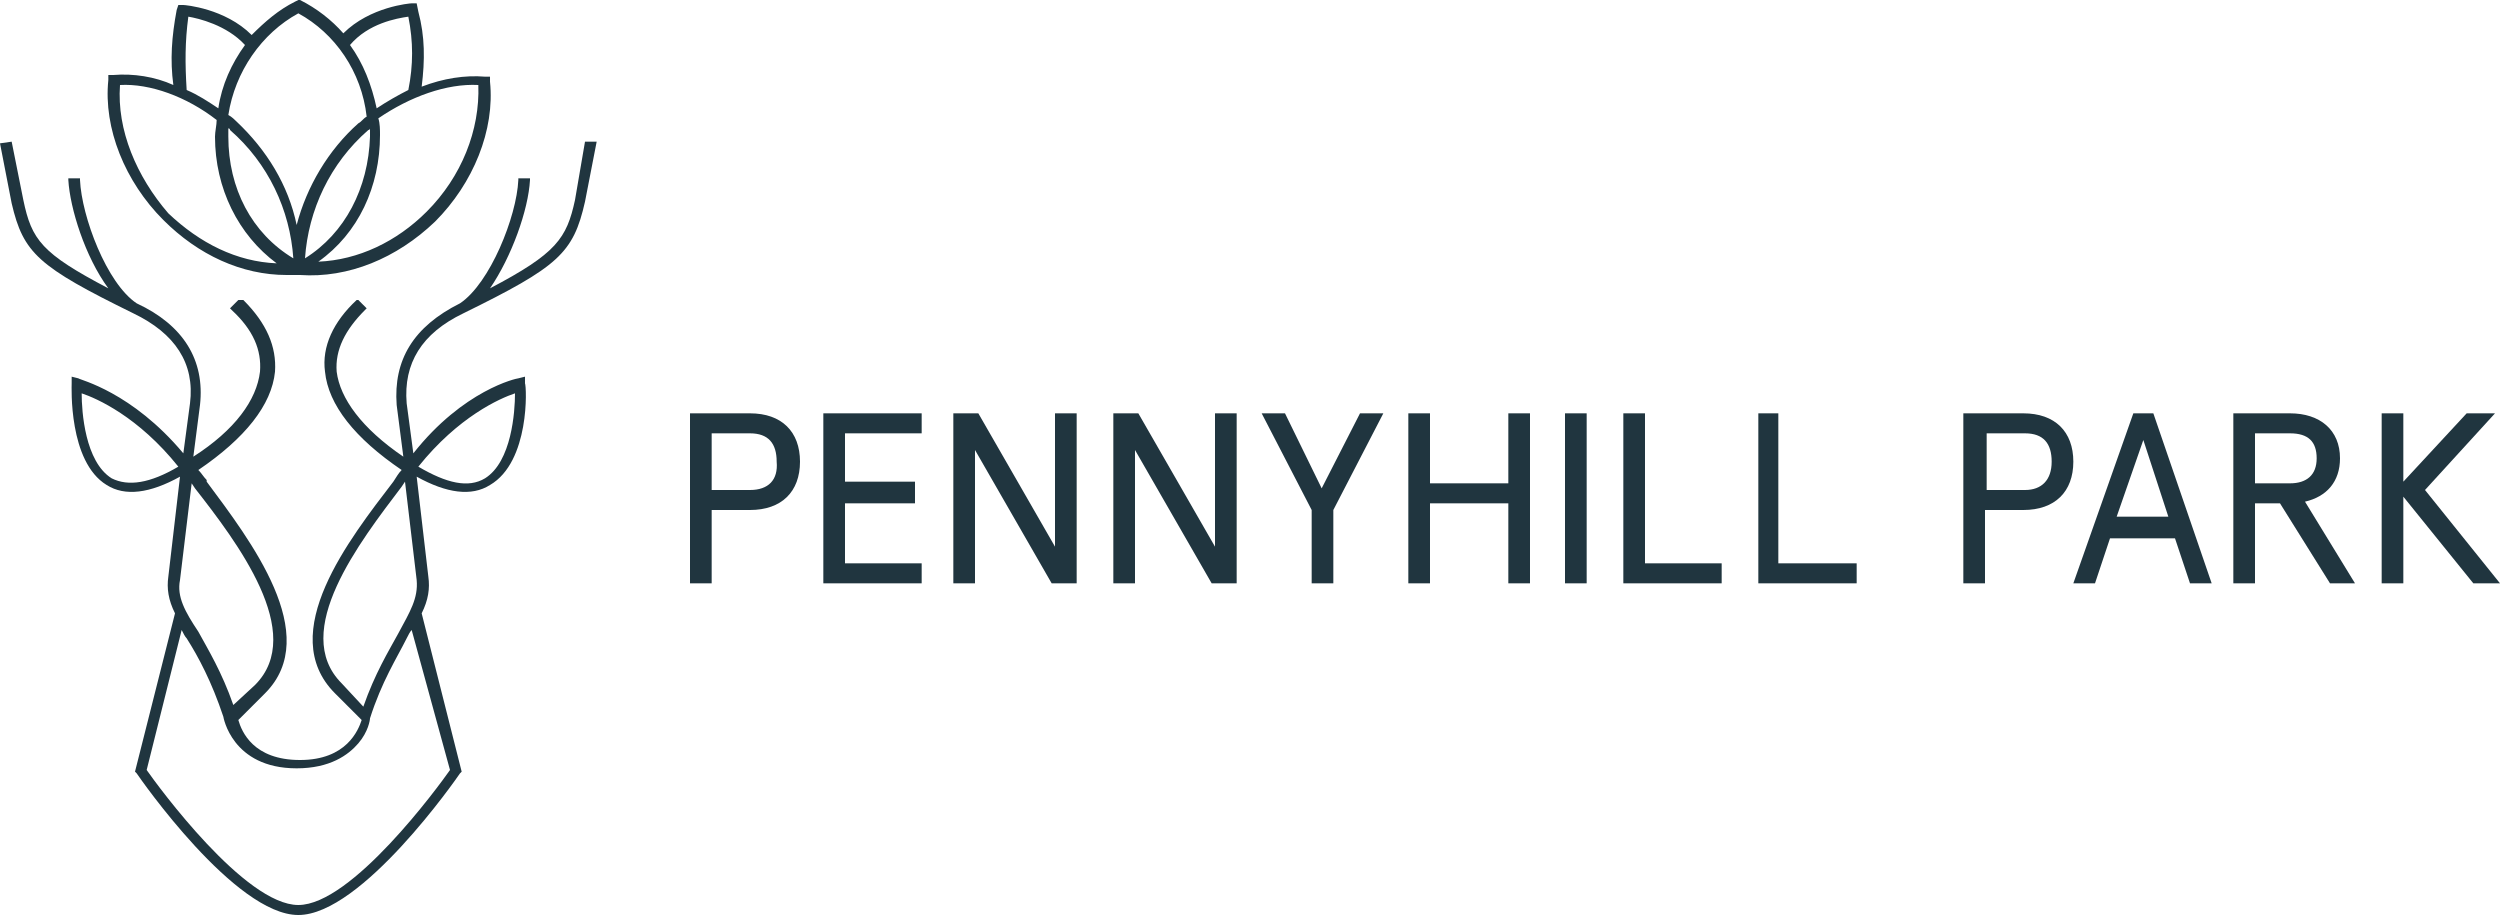 <?xml version="1.0" encoding="utf-8"?>
<!-- Generator: Adobe Illustrator 25.2.3, SVG Export Plug-In . SVG Version: 6.00 Build 0)  -->
<svg version="1.1" id="Layer_1" xmlns="http://www.w3.org/2000/svg" xmlns:xlink="http://www.w3.org/1999/xlink" x="0px" y="0px"
	 viewBox="0 0 150 55" style="enable-background:new 0 0 150 55;" xml:space="preserve">
<style type="text/css">
	.st0{fill:#20353f;}
</style>
<g>
	<path class="st0" d="M35.1,8.5L34.5,12c-0.5,2.3-1.1,3.2-5.1,5.3c1.3-1.9,2.3-4.7,2.4-6.5l0-0.1l-0.7,0l0,0.1
		c-0.1,2.2-1.7,6.2-3.5,7.4c-2.8,1.4-4,3.4-3.8,6.1l0.4,3.1c-2.5-1.7-3.8-3.5-4-5.1c-0.1-1.3,0.5-2.5,1.7-3.7l0.1-0.1L21.5,18
		L21.4,18c-1.4,1.3-2.1,2.8-1.9,4.3c0.2,2,1.8,4,4.6,5.9c-0.2,0.2-0.3,0.4-0.5,0.7c-2.6,3.4-7.1,9.1-3.5,12.7l1.6,1.6
		c-0.2,0.6-0.9,2.4-3.7,2.4c-2.8,0-3.5-1.7-3.7-2.4l1.6-1.6c3.5-3.5-0.9-9.2-3.5-12.7l0-0.1c-0.2-0.2-0.3-0.4-0.5-0.6
		c2.8-1.9,4.4-3.9,4.6-5.9c0.1-1.5-0.5-2.9-1.9-4.3L14.3,18l-0.5,0.5l0.1,0.1c1.3,1.2,1.8,2.4,1.7,3.7c-0.2,1.7-1.5,3.5-4,5.1
		l0.4-3.1c0.3-2.7-1-4.8-3.8-6.1C6.4,17,4.9,13,4.8,10.8l0-0.1l-0.7,0l0,0.1c0.1,1.7,1,4.6,2.4,6.5c-4-2.1-4.6-2.9-5.1-5.3L0.7,8.5
		L0,8.6l0.7,3.6c0.7,3,1.6,3.8,7.3,6.6c2.5,1.2,3.7,3,3.4,5.4l-0.4,3c-3.1-3.7-6.2-4.4-6.3-4.5l-0.4-0.1l0,0.4
		c0,0.2-0.2,4.7,2.1,6.1c1.1,0.7,2.6,0.5,4.4-0.5l-0.7,6c-0.1,0.7,0,1.4,0.4,2.2l-2.4,9.5l0.1,0.1c0.2,0.3,5.9,8.5,9.7,8.5
		c3.8,0,9.5-8.2,9.7-8.5l0.1-0.1l-2.4-9.5c0.4-0.8,0.5-1.5,0.4-2.2l-0.7-6c1.8,1,3.3,1.2,4.4,0.5c2.4-1.4,2.2-5.9,2.1-6.1l0-0.4
		l-0.4,0.1c-0.1,0-3.3,0.7-6.3,4.5l-0.4-3c-0.2-2.4,0.9-4.2,3.4-5.4c5.7-2.8,6.6-3.6,7.3-6.7l0.7-3.6L35.1,8.5z M6.7,28.7
		c-1.6-1-1.8-4-1.8-5.1c0.9,0.3,3.4,1.4,5.8,4.4C9,29,7.7,29.2,6.7,28.7z M30.9,23.6c0,1.1-0.2,4.1-1.8,5.1c-1,0.6-2.3,0.3-4-0.7
		C27.5,25,30,23.9,30.9,23.6z M10.8,34.8l0.7-5.8l0.2,0.3c2.5,3.2,6.7,8.7,3.6,11.8L14,42.3c-0.7-2-1.5-3.3-2.1-4.4
		C11.1,36.7,10.6,35.8,10.8,34.8z M27,46.2c-0.7,1-5.9,8.1-9.1,8.1c-3.2,0-8.4-7.1-9.1-8.1l2.1-8.4c0.1,0.2,0.2,0.4,0.3,0.5
		c0.7,1.1,1.5,2.6,2.2,4.7c0,0,0.5,3.1,4.4,3.1c2,0,3.1-0.8,3.7-1.5c0.6-0.7,0.7-1.4,0.7-1.5c0.7-2.2,1.6-3.6,2.2-4.8
		c0.1-0.2,0.2-0.4,0.3-0.5L27,46.2z M25,34.8c0.1,1.1-0.4,1.9-1.1,3.2c-0.6,1.1-1.4,2.4-2.1,4.4L20.5,41c-3.1-3.1,1.1-8.5,3.6-11.8
		l0.2-0.3L25,34.8z"/>
	<path class="st0" d="M17.2,16.5c0.2,0,0.4,0,0.7,0l0.1,0c2.9,0.2,5.8-1,8.1-3.2c2.3-2.3,3.6-5.5,3.3-8.4l0-0.3l-0.3,0
		c-1.2-0.1-2.5,0.1-3.8,0.6c0.2-1.6,0.2-3-0.2-4.5L25,0.2l-0.3,0c-0.1,0-2.5,0.2-4.1,1.8c-0.7-0.8-1.6-1.5-2.6-2L17.9,0l-0.2,0.1
		c-1,0.5-1.8,1.2-2.6,2c-1.6-1.6-4-1.8-4.1-1.8l-0.3,0l-0.1,0.3c-0.3,1.6-0.4,3-0.2,4.5C9.3,4.6,8,4.4,6.8,4.5l-0.3,0l0,0.3
		c-0.3,2.9,1,6.1,3.3,8.4C11.9,15.3,14.5,16.5,17.2,16.5z M13.7,8.2c0-0.2,0-0.3,0-0.5c0,0,0.1,0,0.1,0.1c2.3,2,3.6,4.8,3.8,7.7
		C15.1,14,13.7,11.3,13.7,8.2z M18.3,15.5c0.2-2.9,1.5-5.7,3.8-7.7c0,0,0.1,0,0.1-0.1c0,0.2,0,0.3,0,0.5
		C22.1,11.3,20.7,14,18.3,15.5z M28.7,5.1c0.1,2.7-1,5.5-3.1,7.6c-1.8,1.8-4.1,2.9-6.5,3c2.4-1.7,3.7-4.5,3.7-7.6c0-0.3,0-0.7-0.1-1
		C24.6,5.8,26.8,5,28.7,5.1z M24.5,1c0.3,1.5,0.3,2.9,0,4.4c-0.6,0.3-1.3,0.7-1.9,1.1c-0.3-1.4-0.8-2.7-1.6-3.8
		C22.1,1.4,23.8,1.1,24.5,1z M17.9,0.8c2.2,1.2,3.8,3.5,4.1,6.2c-0.2,0.1-0.3,0.3-0.5,0.4c-1.8,1.6-3.1,3.8-3.7,6.1
		C17.3,11.1,16,9,14.2,7.3c-0.1-0.1-0.3-0.3-0.5-0.4C14.1,4.3,15.7,2,17.9,0.8z M11.3,1c0.6,0.1,2.3,0.5,3.4,1.7
		c-0.8,1.1-1.4,2.4-1.6,3.8c-0.6-0.4-1.2-0.8-1.9-1.1C11.1,3.8,11.1,2.5,11.3,1z M7.2,5.1C9,5,11.2,5.8,13,7.2c0,0.3-0.1,0.7-0.1,1
		c0,3.1,1.4,5.9,3.7,7.6c-2.4-0.1-4.6-1.2-6.5-3C8.2,10.6,7,7.8,7.2,5.1z"/>
</g>
<polygon class="st0" points="49.4,24.8 49.4,35 55.3,35 55.3,33.8 50.7,33.8 50.7,30.2 54.9,30.2 54.9,28.9 50.7,28.9 50.7,26 
	55.3,26 55.3,24.8 "/>
<path class="st0" d="M45,29.4h-2.3V26H45c1.1,0,1.6,0.6,1.6,1.7C46.7,28.8,46.1,29.4,45,29.4 M45,24.8h-3.6V35h1.3v-4.4H45
	c1.9,0,3-1.1,3-2.9C48,25.9,46.9,24.8,45,24.8"/>
<polygon class="st0" points="63.3,24.8 63.3,32.8 58.7,24.8 57.2,24.8 57.2,35 58.5,35 58.5,27 63.1,35 64.6,35 64.6,24.8 "/>
<polygon class="st0" points="72.9,24.8 72.9,32.8 68.3,24.8 66.8,24.8 66.8,35 68.1,35 68.1,27 72.7,35 74.2,35 74.2,24.8 "/>
<polygon class="st0" points="81.6,24.8 79.3,29.3 77.1,24.8 75.7,24.8 78.7,30.6 78.7,35 80,35 80,30.6 83,24.8 "/>
<polygon class="st0" points="90.5,24.8 90.5,29 85.8,29 85.8,24.8 84.5,24.8 84.5,35 85.8,35 85.8,30.2 90.5,30.2 90.5,35 91.8,35 
	91.8,24.8 "/>
<rect x="93.9" y="24.8" class="st0" width="1.3" height="10.2"/>
<polygon class="st0" points="97.4,24.8 97.4,35 103.3,35 103.3,33.8 98.7,33.8 98.7,24.8 "/>
<polygon class="st0" points="105.5,24.8 105.5,35 111.4,35 111.4,33.8 106.7,33.8 106.7,24.8 "/>
<path class="st0" d="M121.5,29.4h-2.3V26h2.3c1.1,0,1.6,0.6,1.6,1.7C123.1,28.8,122.5,29.4,121.5,29.4 M121.4,24.8h-3.6V35h1.3v-4.4
	h2.3c1.9,0,3-1.1,3-2.9C124.4,25.9,123.3,24.8,121.4,24.8"/>
<path class="st0" d="M128.6,26.4l1.5,4.6H127L128.6,26.4z M128,24.8L124.4,35h1.3l0.9-2.7h3.9l0.9,2.7h1.3l-3.5-10.2H128z"/>
<path class="st0" d="M135.3,29V26h2.1c1.1,0,1.6,0.5,1.6,1.5c0,1-0.6,1.5-1.6,1.5H135.3z M140.4,27.5c0-1.7-1.2-2.7-3-2.7H134V35
	h1.3v-4.8h1.5l3,4.8h1.5l-3-4.9C139.6,29.8,140.4,28.9,140.4,27.5"/>
<polygon class="st0" points="148,24.8 144.2,28.9 144.2,24.8 142.9,24.8 142.9,35 144.2,35 144.2,29.8 148.4,35 150,35 145.5,29.4 
	149.7,24.8 "/>
</svg>
